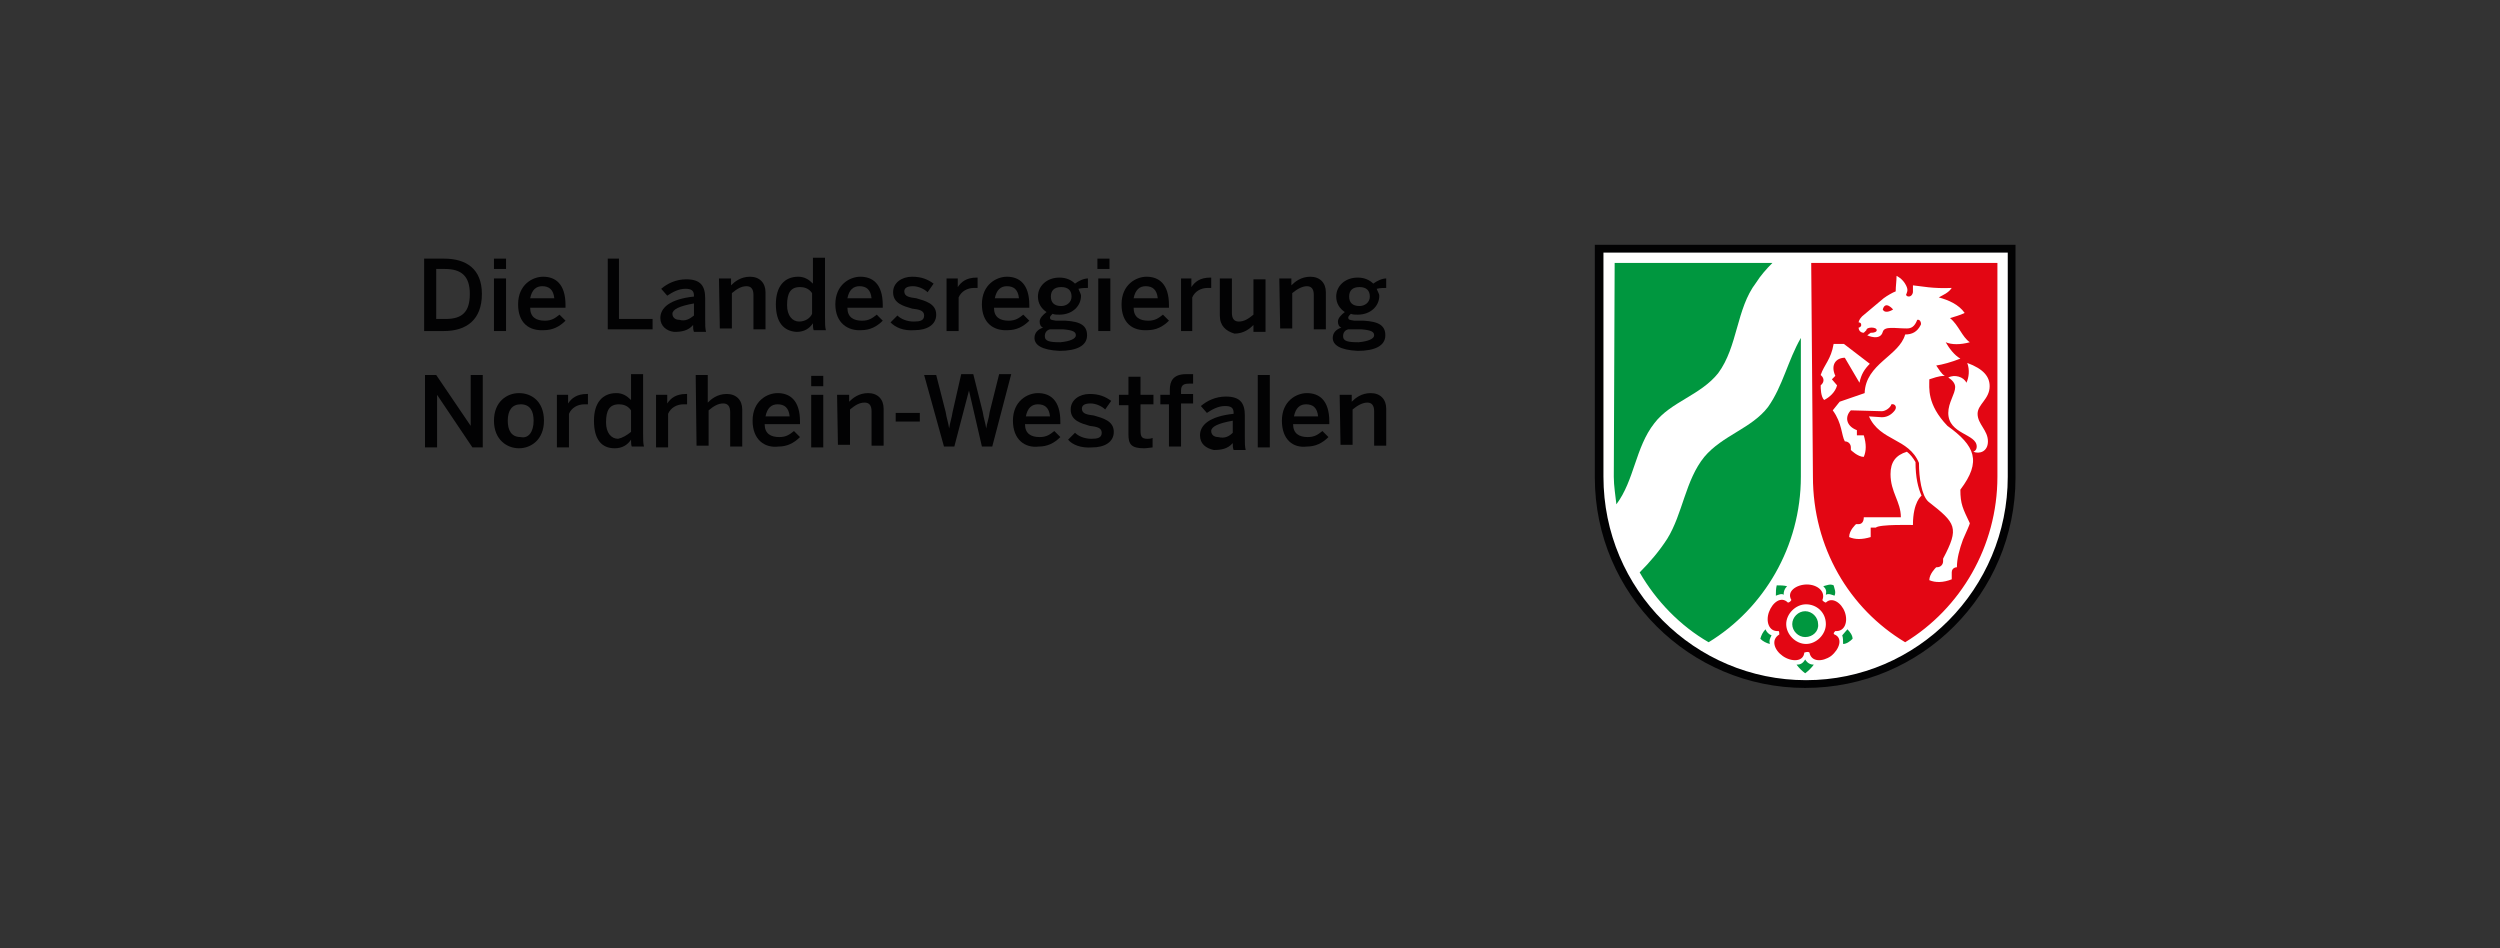 <?xml version="1.0" encoding="utf-8"?>
<!-- Generator: Adobe Illustrator 26.2.0, SVG Export Plug-In . SVG Version: 6.00 Build 0)  -->
<svg version="1.1" id="Ebene_1" xmlns="http://www.w3.org/2000/svg" xmlns:xlink="http://www.w3.org/1999/xlink" x="0px" y="0px"
	 viewBox="0 0 290 110" style="enable-background:new 0 0 290 110;" xml:space="preserve">
<rect x="0" y="0" width="290" height="110" fill="#333333" stroke="none"/>
<style type="text/css">
	.st0{fill-rule:evenodd;clip-rule:evenodd;fill:#FFFFFF;}
	.st1{fill-rule:evenodd;clip-rule:evenodd;fill:#020203;}
	.st2{fill:#00973F;}
	.st3{fill-rule:evenodd;clip-rule:evenodd;fill:#E30613;}
	.st4{fill:#020203;}
</style>
<g id="Landesregierung">
	<g id="NRW_x5F_W_x5F_CMYK">
		<path id="Weiß" class="st0" d="M209.4,79.6c-13.2,0-24.1-10.9-24.1-24.3V28.6h48.2v26.7C233.6,68.7,222.8,79.6,209.4,79.6z"/>
		<path id="Schwarz" class="st1" d="M232.9,55.3c0,13-10.5,23.6-23.4,23.6S186,68.4,186,55.3v-26h46.9V55.3z M233.8,28.4v27
			c0,13.5-10.9,24.4-24.4,24.4c-13.4,0-24.4-10.9-24.4-24.4v-27H233.8z"/>
		<path id="Grün" class="st2" d="M208.9,39.2v16.1c0,8.1-4.3,15.3-10.7,19.2c-3.3-1.9-6.1-4.8-8-8.1c1.2-1.2,2.3-2.5,3.2-3.9
			c1.8-2.9,2.1-6.8,4.3-9.5c2.1-2.5,5.5-3.3,7.4-5.8C206.8,44.8,207.4,41.8,208.9,39.2z M187.3,30.5h18.3c-0.7,0.7-1.4,1.5-1.9,2.3
			c-2.3,3-2.1,7.4-4.4,10.5c-2.1,2.6-5.5,3.3-7.4,5.8c-2.2,2.8-2.3,6.6-4.4,9.4c-0.1-1-0.3-2.1-0.3-3.2L187.3,30.5L187.3,30.5z
			 M209.4,73.9c-0.8,0-1.5-0.7-1.5-1.5c0-0.8,0.7-1.5,1.5-1.5c0.8,0,1.5,0.7,1.5,1.5C211,73.2,210.3,73.9,209.4,73.9z M214.3,73
			c0.3,0.3,0.6,0.7,0.6,1.1c-0.3,0.3-0.7,0.6-1.1,0.6c0-0.4,0-0.7-0.1-1C213.9,73.5,214.1,73.2,214.3,73z M211.5,68
			c0.4-0.1,0.8-0.3,1.2-0.1c0.1,0.4,0.3,0.8,0.1,1.2c-0.3-0.1-0.7-0.3-1-0.1C211.9,68.5,211.8,68.3,211.5,68z M206,69.1
			c0-0.4,0-0.8,0.1-1.2c0.4,0,0.8,0,1.2,0.1c-0.3,0.3-0.4,0.6-0.4,1C206.7,68.8,206.3,69,206,69.1z M205.3,74.7
			c-0.4-0.1-0.8-0.3-1.1-0.6c0.1-0.4,0.3-0.8,0.6-1.1c0.1,0.3,0.4,0.6,0.7,0.7C205.3,74.1,205.2,74.3,205.3,74.7z M210.4,77.1
			c-0.3,0.4-0.6,0.7-1,1c-0.4-0.3-0.7-0.6-1-1c0.4,0,0.7-0.1,1-0.6C209.7,77,210.1,77.1,210.4,77.1z"/>
		<path id="Rot" class="st3" d="M211.8,72.4c0,1.2-1.1,2.3-2.3,2.3s-2.3-1.1-2.3-2.3c0-1.2,1.1-2.3,2.3-2.3S211.8,71,211.8,72.4z
			 M206.8,76.1c-1-0.7-1.4-1.9-0.4-2.5c0-0.1,0-0.4-0.1-0.4c-1.1,0.1-1.5-1.1-1.1-2.2c0.4-1.1,1.4-1.9,2.2-1.1
			c0.1,0,0.3-0.1,0.4-0.3c-0.6-1,0.6-1.8,1.8-1.8s2.2,0.8,1.8,1.8c0,0.1,0.3,0.3,0.4,0.3c0.7-0.7,1.8,0,2.2,1.1
			c0.4,1.1,0,2.3-1.1,2.2c-0.1,0.1-0.3,0.3-0.1,0.4c1,0.4,0.6,1.7-0.4,2.5c-1,0.7-2.3,0.7-2.5-0.4c-0.1-0.1-0.3-0.1-0.6,0
			C209.2,76.8,207.8,76.8,206.8,76.1z M216.2,60h4.3c0-1.8-1.2-2.9-1.2-5c0-1.4,0.6-2.2,1.9-2.6c0.4,0.3,0.7,0.7,1,1.2
			c0,1.8,0.3,3,0.7,3.9c0,0-1,0.7-1,3.4c0,0-3.9-0.1-4.3,0.3H217v1.1c-1,0.3-1.8,0.3-2.5,0c0-0.8,0.8-1.5,0.8-1.5c0.1,0,0.1,0,0.3,0
			C215.9,60.8,216.2,60.6,216.2,60C216.3,60.1,216.3,60.1,216.2,60z M211.6,46.4c-0.4-0.4-0.4-1.4-0.4-1.7l0.1-0.1
			c0.3-0.3,0.3-0.7,0-1l-0.1-0.1c0.4-1.2,1.2-1.8,1.5-3.6h1.2l3,2.3c-0.6,0.6-1,1.2-1.2,2.2l-1.7-2.9c-1,0-1.7,0.8-1.1,2.1l-0.4,0.4
			l0.6,0.7C212.9,45.5,212.2,46.1,211.6,46.4z M223.8,67.3c0-0.7,0.7-1.4,0.8-1.5h0.1c0.4,0,0.7-0.3,0.7-0.7c0-0.1,0-0.3,0-0.3
			c1.9-3.6,1.5-4.1-1.7-6.6c-0.8-0.7-1.1-2.8-1.1-4.5c-1.2-2.9-4.5-2.5-5.8-5.4l1.5,0.1c0.7,0,1.2-0.4,1.5-0.8s0-0.8-0.4-0.7
			c-0.1,0.4-0.7,0.8-1.1,0.8l-3.6-0.1c-0.7,0.7-0.6,1.8,0.7,2.3v0.6h0.8c0.3,1,0.3,1.8,0,2.5c-0.7,0-1.5-0.8-1.5-0.8
			c0-0.1,0-0.1,0-0.3c0-0.4-0.3-0.7-0.7-0.7H214c-0.4-0.7-0.3-2.1-1.4-3.6l0.8-1l2.9-1c0.1-3.4,4-4.3,4.7-6.8c0.8,0,1.4-0.3,1.8-1.1
			c0.1-0.1,0-0.7-0.4-0.6c-0.3,0.8-0.7,1-1.2,1c-1.4,0-2.6-0.3-2.8,0.4c-0.3,1.1-1.8,0.4-1.8,0.4l0.4-0.3c0,0,0,0,0.1,0
			c0.3,0,0.6-0.1,0.6-0.3s-0.3-0.3-0.6-0.3s-0.6,0.1-0.6,0.3l0,0l-0.3,0.3c-0.4,0-0.6-0.3-0.6-0.6c0.1,0,0.3-0.1,0.3-0.3
			s-0.1-0.3-0.3-0.3c0-0.1,0.1-0.4,0.4-0.7l2.5-2.1c0.4-0.3,1.1-0.7,1.4-0.8c0-0.6,0.1-1.2,0.1-1.8c0,0,0.7,0.3,1.1,1.1
			c0.3,0.6,0.1,0.8,0,1.1c0.1,0.3,0.7,0.3,0.8-0.3c0-0.3,0-0.4,0-0.8c1,0.1,2.3,0.4,4.5,0.3c-0.4,0.6-1,0.8-1.5,1.1
			c1.1,0.3,2.3,0.8,3,1.8c-0.6,0.3-1.1,0.4-1.7,0.6c1,0.8,1.4,2.2,2.3,2.8c-1.1,0.3-2.1,0.3-2.8,0c0.4,0.7,1,1.5,1.7,1.9
			c-1,0.4-2.1,0.7-2.8,0.8c0.3,0.4,0.6,1,1,1.2c-0.8,0-1.4,0.3-1.8,0.4c0,1-0.3,2.9,2.1,5.4c3.2,2.3,4,4.1,1.5,7.4
			c0,1.7,0.3,2.2,1.1,3.9c0,0.1-0.4,1-0.8,1.9c-0.4,1.1-0.7,2.2-0.7,3.2c0,0-0.6,0-0.6,0.6v0.8C225.4,67.6,224.5,67.6,223.8,67.3z
			 M218.4,35.9c0.3,0.6,1.2,0,1.2,0S218.7,34.8,218.4,35.9z M230.8,44.8c0,1.5-1.4,2.1-1.4,3.2c0,1.2,1.2,1.9,1.2,3.2
			c0,1.2-1,1.5-1.7,1.2c0,0,0.4-0.1,0.4-0.6c0-1.5-3.3-1.4-3.3-3.9c0-1.2,0.8-2.2,0.8-3c0-0.4-0.3-0.8-0.8-1.1
			c0.7-0.4,1.8-0.1,2.1,0.6c0.3-0.6,0.4-1.5,0.1-2.3C230.1,42.8,230.8,43.7,230.8,44.8L230.8,44.8z M210.1,30.5h21.6v24.8
			c0,8.1-4.3,15.3-10.7,19.2c-6.5-3.9-10.7-11-10.7-19.2L210.1,30.5L210.1,30.5z"/>
	</g>
	<g id="Ebene_4">
		<g>
			<path class="st4" d="M49.2,30h2.3c2.6,0,4.4,1.2,4.4,4.1c0,3-1.8,4.3-4.4,4.3h-2.3V30z M51.7,37c1.9,0,2.8-0.8,2.8-2.9
				s-1-2.9-2.9-2.9h-1V37C50.6,37,51.7,37,51.7,37z"/>
			<path class="st4" d="M57.3,30h1.4v1.2h-1.4V30z M57.3,32.3h1.4v6.1h-1.4V32.3z"/>
			<path class="st4" d="M60.1,35.3c0-2.3,1.7-3.2,2.9-3.2c1.4,0,2.6,0.8,2.6,3.3v0.3h-4.1c0,1.1,0.7,1.5,1.7,1.5
				c0.8,0,1.2-0.3,1.7-0.7l0.7,0.7c-0.7,0.7-1.5,1.1-2.5,1.1C61.4,38.4,60.1,37.5,60.1,35.3z M64.3,34.6c-0.1-1-0.6-1.4-1.4-1.4
				c-0.7,0-1.2,0.4-1.4,1.4H64.3z"/>
			<path class="st4" d="M70.4,30h1.4v7h3.9v1.2h-5.2V30z"/>
			<path class="st4" d="M76.6,36.9c0-1.2,1.1-2.2,3.9-2.5v-0.1c0-0.6-0.3-0.8-1-0.8c-0.8,0-1.5,0.4-2.1,0.8l-0.7-0.8
				c0.7-0.6,1.7-1.1,2.9-1.1c1.7,0,2.2,0.8,2.2,2.2V37c0,0.7,0,1.1,0.1,1.5h-1.4c-0.1-0.3-0.1-0.4-0.1-0.8c-0.6,0.7-1.4,0.8-2.2,0.8
				C77.3,38.4,76.6,37.8,76.6,36.9z M80.5,36.6v-1.4c-1.7,0.3-2.5,0.7-2.5,1.2c0,0.4,0.3,0.7,0.8,0.7C79.5,37.3,80,37,80.5,36.6z"/>
			<path class="st4" d="M83.4,32.3h1.4v0.8c0.4-0.4,1.1-1,2.2-1c1.1,0,1.8,0.7,1.8,1.8v4.3h-1.4v-4c0-0.7-0.3-1-0.8-1
				c-0.6,0-1.1,0.3-1.7,0.8v4.1h-1.4L83.4,32.3L83.4,32.3z"/>
			<path class="st4" d="M90,35.3c0-2.1,1-3.2,2.6-3.2c0.7,0,1.2,0.3,1.7,0.8v-3h1.4v6.9c0,0.7,0,1.1,0.1,1.5h-1.4
				c-0.1-0.1-0.1-0.6-0.1-0.8c-0.4,0.6-1,1-1.9,1C90.9,38.4,90,37.4,90,35.3z M94.2,36.4V34c-0.4-0.6-1-0.7-1.4-0.7
				c-1.1,0-1.5,0.7-1.5,2.1c0,1.2,0.6,1.9,1.4,1.9C93.4,37.3,94,36.9,94.2,36.4z"/>
			<path class="st4" d="M96.9,35.3c0-2.3,1.7-3.2,2.9-3.2c1.4,0,2.6,0.8,2.6,3.3v0.3h-4.1c0,1.1,0.7,1.5,1.7,1.5
				c0.8,0,1.2-0.3,1.7-0.7l0.7,0.7c-0.7,0.7-1.5,1.1-2.5,1.1C98.4,38.4,96.9,37.5,96.9,35.3z M101.1,34.6c-0.1-1-0.6-1.4-1.4-1.4
				c-0.7,0-1.2,0.4-1.4,1.4H101.1z"/>
			<path class="st4" d="M103.3,37.4l0.8-0.8c0.4,0.4,1.1,0.7,1.9,0.7c0.7,0,1.2-0.1,1.2-0.7c0-0.6-0.6-0.7-1.4-0.8
				c-1-0.3-2.2-0.6-2.2-1.9c0-1.1,1-1.8,2.2-1.8c1.1,0,1.8,0.3,2.5,0.8l-0.7,1c-0.4-0.4-1.1-0.7-1.7-0.7c-0.8,0-1,0.3-1,0.6
				c0,0.6,0.6,0.7,1.4,0.8c1,0.3,2.3,0.6,2.3,1.9c0,1.2-1.1,1.8-2.5,1.8C104.8,38.4,103.9,38,103.3,37.4z"/>
			<path class="st4" d="M109.7,32.3h1.4v1l0,0c0.4-0.6,1-1.1,2.2-1.1h0.1v1.2c0,0-0.3,0-0.4,0c-0.8,0-1.5,0.4-1.8,1.1v3.9h-1.4v-6.1
				C109.8,32.3,109.7,32.3,109.7,32.3z"/>
			<path class="st4" d="M113.9,35.3c0-2.3,1.7-3.2,2.9-3.2c1.4,0,2.6,0.8,2.6,3.3v0.3h-4.1c0,1.1,0.7,1.5,1.7,1.5
				c0.8,0,1.2-0.3,1.7-0.7l0.7,0.7c-0.7,0.7-1.5,1.1-2.5,1.1C115.3,38.4,113.9,37.5,113.9,35.3z M118.2,34.6c-0.1-1-0.6-1.4-1.4-1.4
				c-0.7,0-1.2,0.4-1.4,1.4H118.2z"/>
			<path class="st4" d="M120,39.2c0-0.6,0.4-1,1-1.2c-0.3-0.1-0.4-0.4-0.4-0.7c0-0.4,0.4-0.8,0.8-1.1c-0.6-0.4-1-1-1-1.8
				c0-1.2,1-2.2,2.5-2.2c0.8,0,1.4,0.3,1.8,0.7c0.4-0.3,1-0.6,1.5-0.6v1.1c-0.3,0-0.7,0-1.1,0.1c0.1,0.3,0.3,0.6,0.3,0.8
				c0,1.2-1,2.2-2.5,2.2c-0.3,0-0.6,0-0.8-0.1c-0.1,0.1-0.3,0.3-0.3,0.4c0,0.3,0.1,0.3,0.7,0.4h1.1c1.8,0.1,2.5,0.6,2.5,1.7
				c0,1.2-1.2,1.8-3.2,1.8C120.8,40.6,120,40,120,39.2z M124.8,38.9c0-0.4-0.3-0.6-1.5-0.7h-1.1c-0.1,0-0.3,0-0.4,0
				c-0.4,0.1-0.6,0.4-0.6,0.8c0,0.6,0.6,0.7,1.8,0.7C124.1,39.6,124.8,39.3,124.8,38.9z M124.3,34.4c0-0.7-0.4-1.1-1.2-1.1
				c-0.8,0-1.2,0.4-1.2,1.1c0,0.7,0.4,1.1,1.2,1.1C123.7,35.5,124.3,35.1,124.3,34.4z"/>
			<path class="st4" d="M127.3,30h1.4v1.2h-1.4V30z M127.4,32.3h1.4v6.1h-1.4V32.3z"/>
			<path class="st4" d="M130.1,35.3c0-2.3,1.7-3.2,2.9-3.2c1.4,0,2.6,0.8,2.6,3.3v0.3h-4.1c0,1.1,0.7,1.5,1.7,1.5
				c0.8,0,1.2-0.3,1.7-0.7l0.7,0.7c-0.7,0.7-1.5,1.1-2.5,1.1C131.4,38.4,130.1,37.5,130.1,35.3z M134.3,34.6c-0.1-1-0.6-1.4-1.4-1.4
				c-0.7,0-1.2,0.4-1.4,1.4H134.3z"/>
			<path class="st4" d="M136.8,32.3h1.4v1l0,0c0.4-0.6,1-1.1,2.2-1.1h0.1v1.2c0,0-0.3,0-0.4,0c-0.8,0-1.5,0.4-1.8,1.1v3.9H137v-6.1
				C137,32.3,136.8,32.3,136.8,32.3z"/>
			<path class="st4" d="M141.5,36.6v-4.3h1.4v4c0,0.7,0.3,1,0.8,1c0.6,0,1.1-0.3,1.7-0.8v-4.1h1.4v6.1h-1.4v-0.8
				c-0.4,0.4-1.1,1-2.2,1C142.2,38.4,141.5,37.8,141.5,36.6z"/>
			<path class="st4" d="M148.4,32.3h1.4v0.8c0.4-0.4,1.1-1,2.2-1c1.1,0,1.8,0.7,1.8,1.8v4.3h-1.4v-4c0-0.7-0.3-1-0.8-1
				s-1.1,0.3-1.7,0.8v4.1h-1.4L148.4,32.3L148.4,32.3z"/>
			<path class="st4" d="M154.6,39.2c0-0.6,0.4-1,1-1.2c-0.3-0.1-0.4-0.4-0.4-0.7c0-0.4,0.4-0.8,0.8-1.1c-0.6-0.4-1-1-1-1.8
				c0-1.2,1-2.2,2.5-2.2c0.8,0,1.4,0.3,1.8,0.7c0.4-0.3,1-0.6,1.5-0.6v1.1c-0.3,0-0.7,0-1.1,0.1c0.1,0.3,0.3,0.6,0.3,0.8
				c0,1.2-1,2.2-2.5,2.2c-0.3,0-0.6,0-0.8-0.1c-0.1,0.1-0.3,0.3-0.3,0.4c0,0.3,0.1,0.3,0.7,0.4h1.1c1.8,0.1,2.5,0.6,2.5,1.7
				c0,1.2-1.2,1.8-3.2,1.8C155.4,40.6,154.6,40,154.6,39.2z M159.4,38.9c0-0.4-0.3-0.6-1.5-0.7h-1.1c-0.1,0-0.3,0-0.4,0
				c-0.4,0.1-0.6,0.4-0.6,0.8c0,0.6,0.6,0.7,1.8,0.7C158.7,39.6,159.4,39.3,159.4,38.9z M158.9,34.4c0-0.7-0.4-1.1-1.2-1.1
				c-0.8,0-1.2,0.4-1.2,1.1c0,0.7,0.4,1.1,1.2,1.1C158.3,35.5,158.9,35.1,158.9,34.4z"/>
			<path class="st4" d="M49.2,43.5h1.4l4,5.9l0,0v-5.9h1.4v8.4h-1.2l-4.1-6.1l0,0v6.1h-1.4V43.5z"/>
			<path class="st4" d="M57.3,48.8c0-2.2,1.5-3.2,2.9-3.2c1.5,0,2.9,1,2.9,3.2c0,2.2-1.5,3.2-2.9,3.2C58.8,52,57.3,51,57.3,48.8z
				 M61.9,48.8c0-1.1-0.4-1.9-1.5-1.9c-1,0-1.5,0.7-1.5,1.9c0,1.1,0.4,1.9,1.5,1.9C61.3,50.9,61.9,50.1,61.9,48.8z"/>
			<path class="st4" d="M64.5,45.8h1.4v1l0,0c0.4-0.6,1-1.1,2.2-1.1h0.1v1.2c0,0-0.3,0-0.4,0c-0.8,0-1.5,0.4-1.8,1.1v3.9h-1.4v-6.1
				H64.5z"/>
			<path class="st4" d="M68.9,48.8c0-2.1,1-3.2,2.6-3.2c0.7,0,1.2,0.3,1.7,0.8v-3h1.4v6.9c0,0.7,0,1.1,0.1,1.5h-1.4
				c-0.1-0.1-0.1-0.6-0.1-0.8c-0.4,0.6-1,1-1.9,1C69.8,52,68.9,51,68.9,48.8z M73.2,50.1v-2.5c-0.4-0.6-1-0.7-1.4-0.7
				c-1.1,0-1.5,0.7-1.5,2.1c0,1.2,0.6,1.9,1.4,1.9C72.2,50.8,72.7,50.5,73.2,50.1z"/>
			<path class="st4" d="M76,45.8h1.4v1l0,0c0.4-0.6,1-1.1,2.2-1.1h0.1v1.2c0,0-0.3,0-0.4,0c-0.8,0-1.5,0.4-1.8,1.1v3.9h-1.4v-6.1H76
				z"/>
			<path class="st4" d="M80.7,43.5h1.4v3.2c0.4-0.4,1.1-1,2.2-1c1.1,0,1.8,0.7,1.8,1.8v4.3h-1.4v-4c0-0.7-0.3-1-0.8-1
				c-0.6,0-1.1,0.3-1.7,0.8v4.1h-1.4L80.7,43.5L80.7,43.5z"/>
			<path class="st4" d="M87.3,48.8c0-2.3,1.7-3.2,2.9-3.2c1.4,0,2.6,0.8,2.6,3.3v0.3h-4.1c0,1.1,0.7,1.5,1.7,1.5
				c0.8,0,1.2-0.3,1.7-0.7l0.7,0.7c-0.7,0.7-1.5,1.1-2.5,1.1C88.7,52,87.3,51,87.3,48.8z M91.6,48.3c-0.1-1-0.6-1.4-1.4-1.4
				c-0.7,0-1.2,0.4-1.4,1.4H91.6z"/>
			<path class="st4" d="M94.1,43.6h1.4v1.2h-1.4V43.6z M94.1,45.8h1.4v6.1h-1.4V45.8z"/>
			<path class="st4" d="M97.1,45.8h1.4v0.8c0.4-0.4,1.1-1,2.2-1c1.1,0,1.8,0.7,1.8,1.8v4.3h-1.4v-4c0-0.7-0.3-1-0.8-1
				c-0.6,0-1.1,0.3-1.7,0.8v4.1h-1.4L97.1,45.8L97.1,45.8z"/>
			<path class="st4" d="M103.9,47.9h2.8v1h-2.8V47.9z"/>
			<path class="st4" d="M107.2,43.5h1.4l1.1,4.3c0.1,0.7,0.3,1.2,0.4,1.9l0,0c0.1-0.7,0.3-1.2,0.4-1.9l1-4.4h1.4l1.1,4.4
				c0.1,0.7,0.3,1.2,0.4,1.9l0,0c0.1-0.7,0.3-1.1,0.4-1.9l1.1-4.4h1.4l-2.2,8.4h-1.2l-1.5-6.5l0,0l-1.7,6.5h-1.2L107.2,43.5z"/>
			<path class="st4" d="M117.5,48.8c0-2.3,1.7-3.2,2.9-3.2c1.4,0,2.6,0.8,2.6,3.3v0.3h-4.1c0,1.1,0.7,1.5,1.7,1.5
				c0.8,0,1.2-0.3,1.7-0.7l0.7,0.7c-0.7,0.7-1.5,1.1-2.5,1.1C118.9,52,117.5,51,117.5,48.8z M121.8,48.3c-0.1-1-0.6-1.4-1.4-1.4
				c-0.7,0-1.2,0.4-1.4,1.4H121.8z"/>
			<path class="st4" d="M123.9,51l0.8-0.8c0.4,0.4,1.1,0.7,1.9,0.7c0.7,0,1.2-0.1,1.2-0.7c0-0.6-0.6-0.7-1.4-0.8
				c-1-0.3-2.2-0.6-2.2-1.9c0-1.1,1-1.8,2.2-1.8c1.1,0,1.8,0.3,2.5,0.8l-0.7,1c-0.4-0.4-1.1-0.7-1.7-0.7c-0.8,0-1,0.3-1,0.6
				c0,0.6,0.6,0.7,1.4,0.8c1,0.3,2.3,0.6,2.3,1.9c0,1.2-1.1,1.8-2.5,1.8C125.4,52,124.4,51.6,123.9,51z"/>
			<path class="st4" d="M130.9,50.4V47h-1.1v-1.2h1.1v-2.1h1.4v2.1h1.5v1.1h-1.5v3c0,0.7,0.1,1,0.8,1c0.1,0,0.4,0,0.6-0.1v1.1
				c-0.1,0-0.7,0.1-1,0.1C131.2,52,130.9,51.5,130.9,50.4z"/>
			<path class="st4" d="M135.7,46.9h-1.1v-1.1h1.1v-0.6c0-1,0.4-1.8,1.9-1.8c0.3,0,0.7,0,0.8,0v1.1c-0.1,0-0.3,0-0.4,0
				c-0.6,0-1,0.1-1,0.8v0.4h1.4v1.1h-1.4v5h-1.4V46.9z"/>
			<path class="st4" d="M139.2,50.5c0-1.2,1.1-2.2,3.9-2.5v-0.1c0-0.6-0.3-0.8-1-0.8c-0.8,0-1.5,0.4-2.1,0.8l-0.7-0.8
				c0.7-0.6,1.7-1.1,2.9-1.1c1.7,0,2.2,0.8,2.2,2.2v2.5c0,0.7,0,1.1,0.1,1.5h-1.4c-0.1-0.3-0.1-0.4-0.1-0.8
				c-0.6,0.7-1.4,0.8-2.2,0.8C139.9,52,139.2,51.5,139.2,50.5z M143,50.2v-1.4c-1.7,0.3-2.5,0.7-2.5,1.2c0,0.4,0.3,0.7,0.8,0.7
				C142.1,50.9,142.6,50.6,143,50.2z"/>
			<path class="st4" d="M145.9,43.5h1.4v8.4h-1.4V43.5z"/>
			<path class="st4" d="M148.7,48.8c0-2.3,1.7-3.2,2.9-3.2c1.4,0,2.6,0.8,2.6,3.3v0.3H150c0,1.1,0.7,1.5,1.7,1.5
				c0.8,0,1.2-0.3,1.7-0.7l0.7,0.7c-0.7,0.7-1.5,1.1-2.5,1.1C150,52,148.7,51,148.7,48.8z M152.9,48.3c-0.1-1-0.6-1.4-1.4-1.4
				c-0.7,0-1.2,0.4-1.4,1.4H152.9z"/>
			<path class="st4" d="M155.4,45.8h1.4v0.8c0.4-0.4,1.1-1,2.2-1c1.1,0,1.8,0.7,1.8,1.8v4.3h-1.4v-4c0-0.7-0.3-1-0.8-1
				s-1.1,0.3-1.7,0.8v4.1h-1.4L155.4,45.8L155.4,45.8z"/>
		</g>
	</g>
</g>
</svg>
